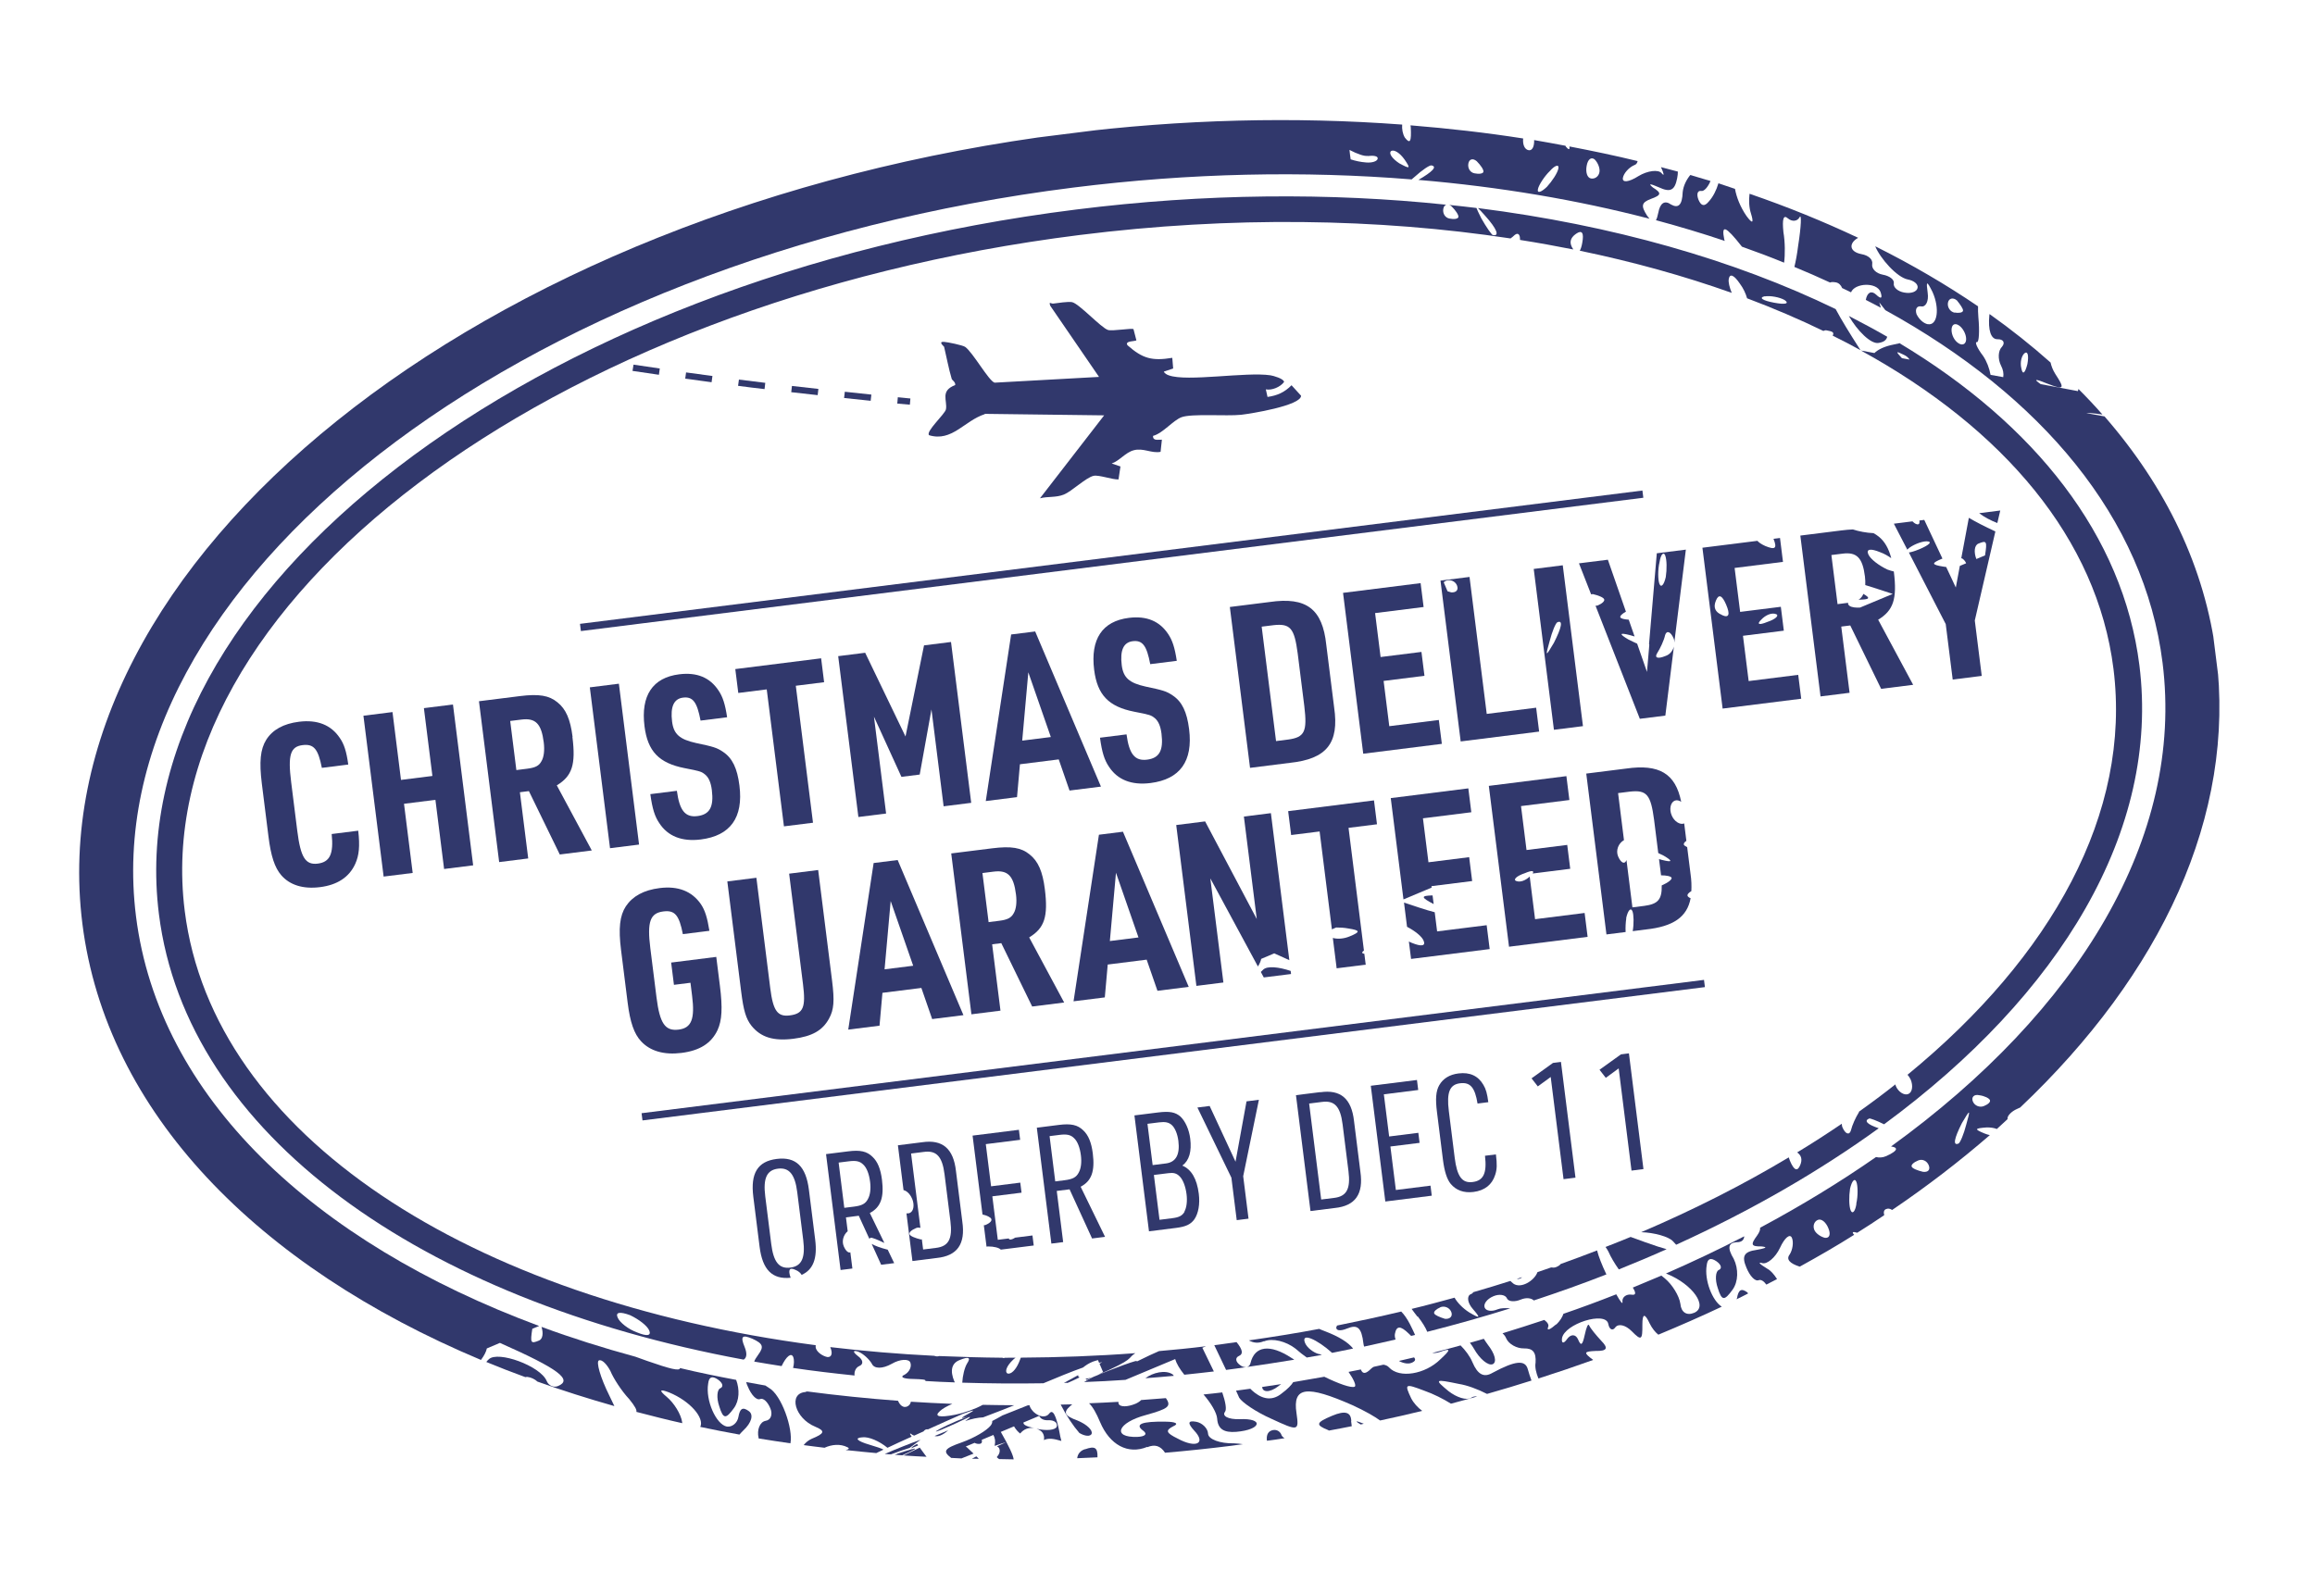 <svg xmlns="http://www.w3.org/2000/svg" fill="none" viewBox="0 0 116 80" height="80" width="116">
<g clip-path="url(#clip0_2834_68347)">
<path fill="#31386C" d="M54.757 57.806C54.689 57.267 54.537 56.895 54.282 56.657C53.999 56.377 53.66 56.307 53.069 56.381L51.953 56.522L52.682 62.33L53.273 62.256L52.952 59.691L53.594 59.611L54.722 62.074L55.372 61.992L54.149 59.481C54.691 59.195 54.871 58.715 54.758 57.813L54.757 57.806ZM53.364 59.152L52.876 59.213L52.592 56.944L53.102 56.88C53.456 56.836 53.649 56.879 53.812 57.039C53.989 57.197 54.112 57.512 54.162 57.911C54.205 58.258 54.169 58.563 54.052 58.773C53.931 59.005 53.756 59.102 53.357 59.153L53.364 59.152Z"></path>
<path fill="#31386C" d="M59.246 58.42C59.59 58.166 59.719 57.707 59.64 57.072C59.581 56.606 59.395 56.202 59.156 55.969C58.895 55.739 58.602 55.685 58.011 55.76L56.844 55.906L57.573 61.715L58.925 61.545C59.42 61.483 59.661 61.37 59.847 61.114C60.05 60.818 60.134 60.35 60.069 59.833C59.974 59.079 59.699 58.618 59.254 58.426L59.246 58.42ZM57.497 56.327L58.081 56.254C58.384 56.216 58.561 56.254 58.705 56.378C58.873 56.522 59.001 56.829 59.046 57.184C59.131 57.864 58.924 58.25 58.422 58.313L57.757 58.396L57.497 56.327ZM59.356 60.733C59.245 60.927 59.091 61.014 58.744 61.057L58.101 61.138L57.819 58.891L58.55 58.8C58.809 58.767 58.957 58.809 59.103 58.955C59.273 59.114 59.407 59.465 59.456 59.857C59.499 60.197 59.459 60.532 59.348 60.726L59.356 60.733Z"></path>
<path fill="#31386C" d="M61.91 58.227L60.613 55.433L60 55.51L61.703 59.027L61.97 61.155L62.561 61.081L62.294 58.953L63.081 55.123L62.461 55.201L61.91 58.227Z"></path>
<path fill="#31386C" d="M66.157 54.738L64.938 54.891L65.666 60.699L66.886 60.546C67.916 60.439 68.329 59.847 68.166 58.726L67.847 56.184C67.722 55.067 67.175 54.595 66.158 54.745L66.157 54.738ZM67.569 58.696C67.683 59.598 67.474 59.969 66.838 60.042L66.202 60.121L65.598 55.311L66.234 55.231C66.868 55.144 67.162 55.452 67.275 56.354L67.569 58.696Z"></path>
<path fill="#31386C" d="M69.67 57.464L71.133 57.281L71.07 56.778L69.607 56.962L69.342 54.848L71.064 54.632L71.001 54.13L68.688 54.42L69.416 60.221L71.743 59.929L71.68 59.426L69.944 59.644L69.67 57.464Z"></path>
<path fill="#31386C" d="M73.788 59.245C73.263 59.311 73.01 58.967 72.892 58.029L72.598 55.686C72.48 54.748 72.641 54.36 73.159 54.295C73.676 54.23 73.906 54.509 74.037 55.311L74.576 55.243C74.523 54.822 74.456 54.582 74.333 54.38C74.073 53.925 73.651 53.73 73.082 53.802C72.638 53.857 72.311 54.056 72.12 54.388C71.947 54.687 71.922 55.088 72.004 55.738L72.303 58.125C72.377 58.709 72.501 59.099 72.687 59.331C72.954 59.657 73.347 59.803 73.828 59.743C74.397 59.672 74.765 59.378 74.921 58.885C75.014 58.611 75.019 58.347 74.957 57.86L74.41 57.928C74.513 58.801 74.335 59.176 73.795 59.244L73.788 59.245Z"></path>
<path fill="#31386C" d="M76.743 54.048L77.056 54.452L77.703 53.98L78.346 59.101L78.944 59.026L78.216 53.225L77.817 53.275L76.743 54.048Z"></path>
<path fill="#31386C" d="M80.149 53.618L80.463 54.022L81.109 53.55L81.752 58.672L82.35 58.596L81.622 52.795L81.223 52.846L80.149 53.618Z"></path>
<path fill="#31386C" d="M15.928 43.285C15.307 43.363 15.064 42.98 14.897 41.65L14.589 39.197C14.42 37.852 14.546 37.423 15.16 37.346C15.721 37.276 15.941 37.533 16.128 38.486L17.451 38.32C17.36 37.655 17.239 37.288 17.02 36.977C16.586 36.334 15.899 36.06 14.983 36.175C14.207 36.272 13.659 36.574 13.34 37.079C13.046 37.551 12.983 38.182 13.12 39.276L13.453 41.929C13.574 42.897 13.76 43.482 14.094 43.868C14.524 44.362 15.188 44.571 16.038 44.464C16.888 44.358 17.5 43.973 17.805 43.289C17.992 42.868 18.04 42.412 17.95 41.635L16.62 41.802C16.722 42.795 16.534 43.209 15.92 43.286L15.928 43.285Z"></path>
<path fill="#31386C" d="M21.667 38.892L20.093 39.09L19.667 35.69L18.211 35.873L19.223 43.935L20.679 43.753L20.244 40.287L21.818 40.089L22.253 43.555L23.709 43.372L22.697 35.31L21.241 35.493L21.667 38.892Z"></path>
<path fill="#31386C" d="M28.69 36.93C28.581 36.058 28.358 35.538 27.933 35.201C27.514 34.856 27.008 34.769 26.047 34.89L24 35.147L25.012 43.209L26.468 43.026L26.051 39.708L26.502 39.651L28.049 42.828L29.653 42.626L27.9 39.363C28.667 38.899 28.858 38.327 28.683 36.938L28.69 36.93ZM27.126 38.162C27.004 38.387 26.82 38.478 26.406 38.53L25.874 38.597L25.565 36.136L26.127 36.066C26.836 35.976 27.128 36.27 27.246 37.209C27.295 37.6 27.257 37.95 27.126 38.162Z"></path>
<path fill="#31386C" d="M31.011 34.268L29.555 34.451L30.567 42.513L32.022 42.331L31.011 34.268Z"></path>
<path fill="#31386C" d="M37.051 39.37C36.944 38.513 36.699 37.996 36.232 37.686C35.92 37.47 35.726 37.42 34.877 37.241C34.052 37.059 33.756 36.796 33.677 36.168C33.583 35.422 33.766 35.023 34.224 34.966C34.719 34.904 34.927 35.185 35.104 36.117L36.434 35.95C36.337 35.294 36.215 34.919 36.003 34.608C35.577 33.963 34.927 33.684 34.032 33.797C32.702 33.964 32.102 34.864 32.295 36.402C32.453 37.658 33.022 38.247 34.3 38.499C35.1 38.654 35.147 38.671 35.339 38.827C35.516 38.977 35.622 39.227 35.669 39.596C35.775 40.446 35.56 40.826 34.947 40.903C34.334 40.98 34.049 40.625 33.917 39.636L32.587 39.803C32.686 40.533 32.81 40.923 33.031 41.248C33.46 41.915 34.171 42.194 35.117 42.075C36.594 41.889 37.254 40.981 37.052 39.377L37.051 39.37Z"></path>
<path fill="#31386C" d="M39.876 34.371L41.295 34.193L41.145 32.995L36.844 33.535L36.994 34.732L38.42 34.553L39.282 41.418L40.738 41.236L39.876 34.371Z"></path>
<path fill="#31386C" d="M48.665 40.239L47.653 32.177L46.301 32.347L45.373 36.914L43.352 32.717L42 32.887L43.012 40.949L44.401 40.775L43.792 35.919L45.169 38.937L46.085 38.822L46.674 35.558L47.283 40.413L48.665 40.239Z"></path>
<path fill="#31386C" d="M53.599 39.622L55.166 39.426L51.871 31.65L50.666 31.801L49.395 40.15L50.961 39.953L51.107 38.306L53.051 38.062L53.592 39.623L53.599 39.622ZM51.221 37.121L51.527 33.697L52.655 36.941L51.221 37.121Z"></path>
<path fill="#31386C" d="M59.583 36.542C59.475 35.685 59.23 35.167 58.763 34.858C58.451 34.642 58.257 34.592 57.409 34.413C56.583 34.231 56.287 33.968 56.208 33.34C56.115 32.594 56.297 32.195 56.755 32.138C57.251 32.076 57.459 32.357 57.636 33.288L58.966 33.121C58.868 32.466 58.746 32.091 58.535 31.779C58.108 31.135 57.458 30.856 56.564 30.968C55.233 31.135 54.633 32.036 54.826 33.574C54.984 34.83 55.553 35.419 56.831 35.671C57.631 35.826 57.678 35.843 57.871 35.999C58.047 36.149 58.153 36.399 58.2 36.768C58.306 37.618 58.091 37.998 57.478 38.075C56.865 38.152 56.58 37.797 56.448 36.808L55.118 36.975C55.217 37.705 55.341 38.095 55.562 38.42C55.991 39.087 56.702 39.366 57.648 39.247C59.126 39.061 59.785 38.153 59.584 36.549L59.583 36.542Z"></path>
<path fill="#31386C" d="M66.851 35.457L66.457 32.316C66.268 30.516 65.456 29.905 63.62 30.173L61.625 30.423L62.637 38.486L64.632 38.235C66.477 38.041 67.113 37.248 66.851 35.457ZM63.22 31.409L63.819 31.334C64.656 31.244 64.858 31.481 65.025 32.751L65.357 35.397C65.51 36.676 65.373 36.956 64.538 37.068L63.94 37.144L63.22 31.409Z"></path>
<path fill="#31386C" d="M72.097 36.086L69.614 36.397L69.33 34.129L71.377 33.872L71.226 32.675L69.179 32.931L68.903 30.729L71.334 30.424L71.184 29.227L67.297 29.715L68.309 37.777L72.248 37.283L72.097 36.086Z"></path>
<path fill="#31386C" d="M31.45 50.252C31.573 51.235 31.774 51.818 32.121 52.188C32.573 52.679 33.267 52.884 34.146 52.774C35.07 52.658 35.646 52.285 35.954 51.631C36.178 51.145 36.212 50.518 36.074 49.417L35.891 47.961L33.63 48.245L33.77 49.361L34.598 49.257L34.68 49.915C34.826 51.075 34.65 51.525 34.007 51.605C33.327 51.691 33.06 51.297 32.896 49.989L32.587 47.528C32.42 46.197 32.576 45.765 33.241 45.682C33.817 45.609 34.03 45.868 34.217 46.82L35.547 46.653C35.442 45.998 35.328 45.622 35.116 45.311C34.668 44.669 33.98 44.395 33.056 44.511C32.251 44.612 31.697 44.922 31.362 45.422C31.053 45.896 30.983 46.528 31.12 47.622L31.451 50.26L31.45 50.252Z"></path>
<path fill="#31386C" d="M39.755 52.064C40.693 51.946 41.219 51.648 41.542 51.052C41.786 50.608 41.821 50.169 41.693 49.149L40.997 43.606L39.542 43.789L40.237 49.331C40.383 50.492 40.25 50.809 39.57 50.894C38.964 50.97 38.739 50.668 38.597 49.537L37.901 43.995L36.445 44.178L37.141 49.72C37.257 50.644 37.376 51.057 37.654 51.412C38.116 51.985 38.75 52.19 39.755 52.064Z"></path>
<path fill="#31386C" d="M44.224 49.761L46.168 49.517L46.709 51.077L48.276 50.881L44.98 43.105L43.776 43.256L42.504 51.605L44.071 51.409L44.217 49.761L44.224 49.761ZM44.63 45.161L45.758 48.404L44.324 48.584L44.63 45.161Z"></path>
<path fill="#31386C" d="M49.722 47.329L50.173 47.272L51.72 50.448L53.323 50.247L51.57 46.984C52.337 46.52 52.529 45.948 52.354 44.559C52.245 43.687 52.022 43.167 51.597 42.83C51.178 42.484 50.672 42.398 49.711 42.519L47.664 42.775L48.676 50.838L50.132 50.655L49.715 47.337L49.722 47.329ZM49.228 43.758L49.79 43.687C50.5 43.598 50.792 43.892 50.909 44.83C50.959 45.222 50.92 45.572 50.789 45.783C50.666 46.002 50.483 46.1 50.069 46.151L49.537 46.218L49.228 43.758Z"></path>
<path fill="#31386C" d="M55.513 48.343L57.457 48.099L57.998 49.66L59.565 49.463L56.269 41.687L55.065 41.838L53.793 50.187L55.36 49.991L55.506 48.343L55.513 48.343ZM55.919 43.743L57.047 46.986L55.613 47.166L55.919 43.743Z"></path>
<path fill="#31386C" d="M85.384 49.113L32.148 55.795L32.194 56.157L85.43 49.475L85.384 49.113Z"></path>
<path fill="#31386C" d="M49.343 20.743L55.327 20.818L52.111 24.975C52.518 24.871 52.903 24.95 53.311 24.787C53.711 24.624 54.412 23.935 54.799 23.849C55.07 23.793 55.724 24.041 56.046 24.03L56.144 23.38L55.705 23.232C56.1 23.093 56.394 22.68 56.8 22.57C57.286 22.433 57.692 22.735 58.154 22.647L58.22 22.038C58.038 22.024 57.765 22.118 57.776 21.847C58.277 21.716 58.774 21.068 59.212 20.908C59.729 20.723 61.458 20.866 62.184 20.79C62.643 20.74 65.197 20.33 65.194 19.834L64.716 19.309C64.369 19.66 64.007 19.826 63.513 19.895L63.428 19.516C63.728 19.576 64.149 19.403 64.342 19.146C64.337 18.981 63.8 18.831 63.662 18.811C62.438 18.627 59.486 19.147 58.566 18.812C58.48 18.786 58.35 18.712 58.317 18.626L58.785 18.47L58.741 17.935C57.733 18.099 57.26 17.978 56.5 17.308C56.328 17.074 56.904 17.114 56.942 17.057L56.797 16.497C56.706 16.434 55.737 16.608 55.518 16.538C55.166 16.424 54.06 15.205 53.714 15.143C53.522 15.107 53.007 15.187 52.777 15.216C52.659 15.23 52.543 15.08 52.626 15.325L55.07 18.891L49.837 19.18C49.541 19.09 48.745 17.651 48.358 17.384C48.235 17.302 47.472 17.142 47.298 17.134C46.988 17.113 47.305 17.366 47.307 17.381C47.433 17.905 47.535 18.478 47.689 18.992C47.704 19.05 47.89 19.154 47.863 19.3C47.096 19.591 47.479 20.069 47.4 20.514C47.355 20.753 46.356 21.644 46.557 21.814C47.704 22.157 48.32 21.089 49.345 20.758L49.343 20.743Z"></path>
<path fill="#31386C" d="M41.008 19.493C40.559 19.445 40.117 19.395 39.683 19.344L39.647 19.657C40.089 19.706 40.531 19.756 40.972 19.805L41.008 19.493Z"></path>
<path fill="#31386C" d="M43.656 19.777C43.207 19.728 42.766 19.686 42.332 19.635L42.296 19.948C42.737 19.997 43.178 20.039 43.627 20.088L43.663 19.776L43.656 19.777Z"></path>
<path fill="#31386C" d="M38.353 19.189C37.911 19.132 37.469 19.082 37.027 19.025L36.983 19.338C37.419 19.396 37.861 19.453 38.31 19.502L38.346 19.19L38.353 19.189Z"></path>
<path fill="#31386C" d="M33.068 18.47C32.624 18.406 32.181 18.341 31.745 18.276L31.694 18.59C32.13 18.655 32.574 18.72 33.017 18.784L33.06 18.471L33.068 18.47Z"></path>
<path fill="#31386C" d="M35.699 18.845C35.257 18.788 34.813 18.724 34.378 18.666L34.335 18.979C34.77 19.037 35.214 19.101 35.656 19.158L35.699 18.845Z"></path>
<path fill="#31386C" d="M45.619 19.973L44.988 19.91L44.961 20.228L45.591 20.284L45.619 19.973Z"></path>
<path fill="#31386C" d="M82.298 24.586L29.062 31.268L29.108 31.63L82.344 24.948L82.298 24.586Z"></path>
<path fill="#31386C" d="M68.176 71.395C68.228 71.389 68.278 71.375 68.337 71.36C67.926 71.194 67.86 71.203 68.176 71.395Z"></path>
<path fill="#31386C" d="M64.065 69.466C64.113 69.43 64.155 69.402 64.197 69.374C63.88 69.422 63.563 69.469 63.246 69.516C63.255 69.77 63.593 69.833 64.066 69.473L64.065 69.466Z"></path>
<path fill="#31386C" d="M61.944 71.766C63.214 71.659 63.35 71.072 62.104 71.13C61.543 71.148 61.221 70.971 61.382 70.763C61.473 70.647 61.412 70.279 61.245 69.79C60.935 69.829 60.623 69.86 60.305 69.893C60.682 70.326 60.968 70.808 60.99 71.105C61.024 71.619 61.319 71.814 61.944 71.766Z"></path>
<path fill="#31386C" d="M87.037 65.066C87.037 65.066 87.02 65.106 87.014 65.122C87.213 65.029 87.396 64.931 87.593 64.831C87.576 64.811 87.573 64.789 87.556 64.776C87.25 64.552 87.112 64.644 87.037 65.066Z"></path>
<path fill="#31386C" d="M74.781 68.384C75.024 68.286 74.919 67.864 74.543 67.386C74.462 67.276 74.406 67.186 74.35 67.102C74.118 67.169 73.886 67.236 73.654 67.302C73.727 67.398 73.799 67.494 73.857 67.6C74.147 68.119 74.573 68.463 74.788 68.376L74.781 68.384Z"></path>
<path fill="#31386C" d="M67.71 71.231C67.698 70.775 67.408 70.683 66.745 70.962C65.932 71.304 65.909 71.419 66.55 71.677C66.565 71.682 66.582 71.695 66.59 71.702C66.972 71.631 67.353 71.561 67.734 71.483C67.723 71.394 67.712 71.306 67.701 71.224L67.71 71.231Z"></path>
<path fill="#31386C" d="M66.365 69.003C65.844 69.098 65.322 69.186 64.8 69.275C64.72 69.412 64.507 69.634 64.232 69.834C63.811 70.187 63.344 70.17 62.87 69.802C62.778 69.731 62.71 69.665 62.65 69.605C62.413 69.634 62.178 69.671 61.934 69.702C62.007 69.865 62.067 69.985 62.09 70.05C62.224 70.281 62.923 70.764 63.702 71.109C65.065 71.741 65.093 71.73 64.965 70.83C64.76 69.497 65.471 69.415 67.775 70.432C68.404 70.721 68.874 70.993 69.155 71.197C69.864 71.048 70.564 70.885 71.264 70.715C71.048 70.555 70.84 70.333 70.712 70.086C70.364 69.349 70.4 69.337 71.369 69.704C71.825 69.864 72.314 70.11 72.705 70.354C73.148 70.238 73.583 70.116 74.018 69.994C73.903 69.978 73.793 70 73.711 70.063C73.48 70.197 72.996 70.047 72.58 69.724C71.876 69.137 71.865 69.108 73.106 69.365C73.504 69.428 74.031 69.617 74.512 69.865C75.266 69.65 76.004 69.43 76.74 69.195C76.672 69.015 76.611 68.828 76.557 68.632C76.429 68.153 75.945 68.183 74.785 68.809C74.358 69.058 74.046 68.902 73.78 68.275C73.66 67.982 73.427 67.674 73.186 67.434C72.714 67.561 72.243 67.695 71.763 67.815C71.876 67.823 71.995 67.808 72.118 67.771C72.707 67.561 72.729 67.619 72.164 68.14C71.409 68.88 70.123 69.102 69.602 68.537C69.531 68.456 69.429 68.416 69.322 68.399C69.161 68.434 69 68.47 68.839 68.505C68.79 68.533 68.748 68.554 68.708 68.596C68.442 68.862 68.287 68.889 68.188 68.639C67.983 68.68 67.778 68.721 67.573 68.761C67.839 69.148 67.976 69.461 67.876 69.504C67.706 69.578 67.077 69.356 66.358 69.004L66.365 69.003Z"></path>
<path fill="#31386C" d="M77.978 66.375C77.667 66.647 77.489 66.722 77.575 66.508C77.622 66.405 77.546 66.279 77.381 66.157C76.689 66.387 75.996 66.609 75.288 66.826C75.365 66.898 75.435 66.98 75.469 67.073C75.597 67.372 76.007 67.591 76.359 67.584C76.815 67.572 76.977 67.784 76.944 68.299C76.904 68.522 76.97 68.806 77.088 69.092C78.019 68.795 78.934 68.485 79.832 68.162C79.319 67.783 79.373 67.739 79.955 67.711C80.527 67.722 80.606 67.577 80.237 67.203C79.976 66.92 79.693 66.58 79.629 66.431C79.577 66.31 79.491 66.523 79.405 66.917C79.295 67.418 79.222 67.488 79.072 67.131C78.955 66.861 78.708 66.862 78.528 67.109C78.35 67.364 78.235 67.341 78.269 67.074C78.389 66.354 80.46 65.696 80.588 66.355C80.64 66.649 80.814 66.717 80.94 66.529C81.102 66.321 81.459 66.419 81.76 66.719C82.251 67.22 82.303 67.161 82.296 66.389C82.295 65.823 82.418 65.808 82.666 66.342C82.786 66.582 82.946 66.78 83.096 66.896C84.18 66.445 85.24 65.982 86.275 65.492C85.802 65.198 85.394 64.161 85.519 63.417C85.559 63.082 85.709 63.018 86.004 63.214C86.259 63.392 86.298 63.582 86.119 63.657C85.97 63.721 85.923 64.125 86.075 64.563C86.278 65.221 86.41 65.197 86.814 64.643C87.108 64.239 87.118 63.599 86.875 63.097C86.534 62.532 86.608 62.29 87.017 62.261C87.266 62.267 87.387 62.154 87.401 61.965C86.139 62.619 84.821 63.242 83.477 63.831C83.5 63.836 83.516 63.849 83.539 63.853C84.821 64.376 85.608 65.5 84.887 65.801C84.523 65.952 84.24 65.784 84.2 65.347C84.142 64.949 83.794 64.384 83.425 64.078C83.358 64.026 83.299 63.974 83.249 63.935C82.779 64.136 82.293 64.332 81.816 64.535C81.993 64.813 81.97 64.928 81.748 64.889C81.488 64.854 81.268 65.016 81.298 65.253C81.317 65.401 81.191 65.236 80.987 64.872C80.122 65.213 79.24 65.541 78.34 65.849C78.286 66.014 78.174 66.201 77.98 66.39L77.978 66.375Z"></path>
<path fill="#31386C" d="M70.738 68.304C70.916 68.229 70.951 68.142 70.855 68.034C70.607 68.096 70.351 68.15 70.096 68.212C70.322 68.334 70.567 68.378 70.731 68.305L70.738 68.304Z"></path>
<path fill="#31386C" d="M57.489 72.535C57.86 72.383 58.139 72.453 58.379 72.813C59.486 72.719 60.59 72.603 61.706 72.463C61.898 72.439 62.082 72.409 62.274 72.385C62.136 72.364 61.984 72.346 61.833 72.342C61.129 72.356 60.546 72.136 60.534 71.86C60.522 71.584 60.233 71.312 59.933 71.26C59.511 71.185 59.508 71.336 59.83 71.693C60.46 72.35 59.929 72.604 59.011 72.103C58.427 71.817 58.382 71.695 58.791 71.486C59.09 71.358 58.913 71.26 58.409 71.256C57.198 71.235 56.834 71.386 57.296 71.718C57.504 71.88 57.377 72.001 56.996 72.019C55.703 72.061 55.991 71.304 57.421 70.922C58.523 70.611 58.719 70.496 58.419 70.076C58.01 70.112 57.601 70.141 57.184 70.171C57.111 70.24 57.021 70.304 56.9 70.357C56.508 70.519 56.127 70.536 56.052 70.358C56.041 70.329 56.044 70.292 56.04 70.262C55.549 70.294 55.055 70.311 54.57 70.334C54.758 70.513 54.932 70.822 55.124 71.278C55.605 72.418 56.516 72.92 57.487 72.52L57.489 72.535Z"></path>
<path fill="#31386C" d="M64.212 71.917C64.125 71.703 63.911 71.617 63.697 71.704C63.512 71.78 63.453 71.968 63.483 72.211C63.779 72.174 64.074 72.137 64.368 72.085C64.295 72.042 64.236 71.989 64.204 71.911L64.212 71.917Z"></path>
<path fill="#31386C" d="M44.334 72.873C44.44 72.882 44.539 72.892 44.644 72.894C44.938 72.782 45.247 72.676 45.586 72.566L46.128 72.16C45.582 72.356 44.975 72.597 44.334 72.873Z"></path>
<path fill="#31386C" d="M54.37 72.633C54.131 72.708 54.002 72.874 53.976 73.088C54.312 73.075 54.648 73.056 54.992 73.043C55.011 72.545 54.852 72.467 54.37 72.64L54.37 72.633Z"></path>
<path fill="#31386C" d="M48.699 73.114C48.811 73.115 48.924 73.116 49.044 73.116C49.008 73.075 48.974 73.042 48.923 72.996C48.846 73.035 48.776 73.074 48.699 73.114Z"></path>
<path fill="#31386C" d="M44.964 72.868L44.835 72.914C44.964 72.921 45.085 72.936 45.214 72.942C45.974 72.599 46.246 72.437 44.964 72.861L44.964 72.868Z"></path>
<path fill="#31386C" d="M71.044 65.985C71.277 66.286 71.438 66.551 71.516 66.752C72.927 66.394 74.319 66.002 75.677 65.576C75.426 65.555 75.195 65.562 75.037 65.626C74.767 65.743 74.471 65.72 74.396 65.542C74.321 65.364 74.5 65.109 74.828 64.97C75.127 64.842 75.433 64.894 75.508 65.072C75.583 65.25 75.907 65.262 76.207 65.135C76.471 65.026 76.722 65.055 76.858 65.18C78.097 64.77 79.312 64.339 80.493 63.876C80.268 63.401 80.102 62.979 80.026 62.673C79.425 62.907 78.815 63.133 78.205 63.352C78.16 63.411 78.084 63.465 77.969 63.51C77.891 63.542 77.808 63.537 77.724 63.525C77.494 63.607 77.27 63.68 77.04 63.761C76.884 64.194 76.201 64.61 75.829 64.334C75.762 64.282 75.719 64.235 75.684 64.202C75.071 64.399 74.456 64.581 73.826 64.765C73.801 64.806 73.768 64.84 73.703 64.863C73.489 64.95 73.524 65.291 73.796 65.602C74.2 66.07 74.182 66.109 73.623 65.781C73.289 65.568 73.029 65.293 72.885 65.041C72.174 65.235 71.455 65.431 70.734 65.604C70.816 65.721 70.915 65.851 71.022 65.988L71.044 65.985ZM72.165 65.522C72.379 65.435 72.632 65.538 72.719 65.752C72.806 65.967 72.661 66.127 72.402 66.1C72.16 66.025 71.9 65.923 71.865 65.829C71.824 65.737 71.987 65.604 72.165 65.529L72.165 65.522Z"></path>
<path fill="#31386C" d="M76.266 64.014C76.179 64.04 76.093 64.074 75.999 64.1C76.121 64.115 76.214 64.081 76.266 64.014Z"></path>
<path fill="#31386C" d="M66.966 66.488C66.909 66.691 67.139 66.737 67.503 66.586C68.017 66.371 68.225 66.533 68.319 67.339C68.326 67.398 68.339 67.442 68.353 67.493C68.879 67.382 69.404 67.256 69.93 67.137C69.895 67.044 69.883 66.948 69.895 66.864C69.97 66.441 70.171 66.431 70.599 66.85C70.642 66.89 70.676 66.923 70.71 66.957C70.776 66.941 70.841 66.925 70.907 66.909C70.854 66.788 70.772 66.611 70.651 66.371C70.504 66.089 70.358 65.882 70.211 65.736C69.147 65.989 68.073 66.222 66.982 66.441C66.984 66.456 66.987 66.478 66.989 66.493L66.966 66.488Z"></path>
<path fill="#31386C" d="M80.61 62.765C80.705 62.986 80.896 63.315 81.115 63.625C81.93 63.297 82.722 62.965 83.51 62.611C83.246 62.539 82.91 62.431 82.462 62.27L81.707 61.997C81.293 62.169 80.871 62.334 80.449 62.5C80.504 62.576 80.559 62.659 80.609 62.758L80.61 62.765Z"></path>
<path fill="#31386C" d="M57.385 69.079C57.861 69.042 58.337 69.004 58.819 68.959C58.801 68.939 58.791 68.917 58.765 68.891C58.403 68.636 57.755 68.8 57.393 69.078L57.385 69.079Z"></path>
<path fill="#31386C" d="M62.455 68.52C62.358 68.532 62.25 68.508 62.151 68.43C61.895 68.252 61.884 68.043 62.091 67.957C62.312 67.862 62.252 67.622 61.96 67.268C61.664 67.305 61.37 67.357 61.067 67.395C60.993 67.404 60.919 67.414 60.846 67.423C61.05 67.855 61.254 68.287 61.437 68.662C61.776 68.62 62.115 68.57 62.455 68.52Z"></path>
<path fill="#31386C" d="M63.343 67.229C63.764 67.056 64.439 67.226 64.913 67.594C65.107 67.765 65.298 67.914 65.479 68.041C65.729 67.995 65.987 67.955 66.236 67.909C66.172 67.879 66.11 67.865 66.049 67.857C65.807 67.782 65.501 67.558 65.396 67.316C65.159 66.745 66.012 67.141 66.749 67.807C67.1 67.74 67.451 67.666 67.802 67.592C67.545 67.272 67.097 66.998 66.427 66.737C66.317 66.698 66.206 66.652 66.102 66.605C64.944 66.825 63.766 67.01 62.579 67.182C62.806 67.311 63.057 67.34 63.328 67.223L63.343 67.229Z"></path>
<path fill="#31386C" d="M64.853 68.15C64.812 68.118 64.763 68.094 64.715 68.062C63.634 67.35 62.867 67.454 62.66 68.32C62.636 68.428 62.562 68.498 62.475 68.516C63.271 68.401 64.066 68.279 64.853 68.15Z"></path>
<path fill="#31386C" d="M81.483 46.02C81.569 45.634 81.713 45.466 81.799 45.673C81.865 45.837 81.877 46.294 81.812 46.67L82.484 46.585C83.839 46.438 84.538 45.967 84.713 45.022C84.633 44.987 84.575 44.942 84.563 44.906C84.531 44.835 84.617 44.741 84.75 44.664C84.763 44.408 84.757 44.123 84.71 43.806L84.541 42.461C84.454 42.42 84.395 42.375 84.376 42.34C84.354 42.282 84.404 42.208 84.501 42.144L84.392 41.272C84.178 41.359 83.883 41.163 83.763 40.863C83.635 40.563 83.704 40.217 83.918 40.13C84.018 40.088 84.135 40.118 84.241 40.187C83.957 38.767 83.139 38.284 81.48 38.522L79.484 38.773L80.496 46.835L81.457 46.714C81.444 46.491 81.458 46.241 81.49 46.02L81.483 46.02ZM81.376 42.123L81.079 39.751L81.677 39.676C82.514 39.586 82.716 39.823 82.883 41.093L83.092 42.756C83.18 42.797 83.268 42.839 83.364 42.887C83.834 43.163 83.805 43.234 83.278 43.1C83.223 43.085 83.185 43.075 83.13 43.059L83.215 43.731C83.221 43.783 83.227 43.827 83.232 43.872C83.517 43.873 83.726 43.922 83.758 43.993C83.791 44.079 83.586 44.24 83.266 44.378C83.282 45.104 83.06 45.312 82.396 45.403L81.797 45.478L81.5 43.106C81.423 43.333 81.228 43.275 81.078 42.919C80.959 42.626 81.087 42.272 81.374 42.108L81.376 42.123Z"></path>
<path fill="#31386C" d="M79.402 45.759L76.919 46.071L76.651 43.935C76.436 44.135 76.171 44.236 75.973 44.156C75.799 44.087 76.008 43.896 76.412 43.763C76.761 43.614 76.891 43.635 76.797 43.782L78.681 43.545L78.531 42.348L76.491 42.604L76.215 40.402L78.639 40.098L78.489 38.901L74.602 39.389L75.614 47.451L79.552 46.956L79.402 45.759Z"></path>
<path fill="#31386C" d="M71.891 45.723C71.681 45.666 71.417 45.594 71.095 45.485L70.352 45.24L70.504 46.452C70.897 46.658 71.247 46.929 71.335 47.151C71.451 47.422 71.215 47.451 70.74 47.256C70.692 47.239 70.644 47.208 70.596 47.191L70.706 48.063L74.645 47.569L74.494 46.372L72.011 46.683L71.891 45.723Z"></path>
<path fill="#31386C" d="M71.838 45.314L71.783 44.879C71.179 44.895 71.196 44.975 71.838 45.314Z"></path>
<path fill="#31386C" d="M71.73 44.49L71.737 44.489L71.728 44.415L73.767 44.159L73.617 42.962L71.577 43.218L71.301 41.015L73.725 40.711L73.575 39.514L69.688 40.002L70.325 45.079L71.73 44.49Z"></path>
<path fill="#31386C" d="M66.732 46.582L66.953 46.487C67.14 46.486 67.352 46.497 67.567 46.537C68.172 46.634 68.174 46.709 67.624 46.935C67.339 47.054 67.027 47.078 66.786 47.011L66.977 48.533L68.433 48.35L68.364 47.803C68.227 47.791 68.226 47.723 68.344 47.641L67.572 41.493L68.998 41.314L68.848 40.116L64.547 40.656L64.697 41.853L66.123 41.674L66.74 46.589L66.732 46.582Z"></path>
<path fill="#31386C" d="M63.292 48.604C63.251 48.639 63.212 48.682 63.178 48.716L63.325 48.99L64.692 48.819L64.673 48.664C64.085 48.467 63.499 48.398 63.292 48.604Z"></path>
<path fill="#31386C" d="M60.656 44.041L63.032 48.441C63.12 48.303 63.172 48.176 63.195 48.061L63.851 47.783C63.851 47.783 63.866 47.789 63.875 47.795C64.137 47.912 64.376 48.025 64.606 48.124L63.682 40.756L62.329 40.926L62.974 46.062L60.386 41.17L58.938 41.352L59.949 49.414L61.302 49.244L60.649 44.042L60.656 44.041Z"></path>
<path fill="#31386C" d="M45.663 72.588C45.791 72.534 45.899 72.49 46.006 72.447C45.987 72.419 45.97 72.399 45.951 72.371C45.782 72.46 45.679 72.533 45.663 72.588Z"></path>
<path fill="#31386C" d="M54.698 71.865C54.767 71.691 54.467 71.398 54 71.202C53.331 70.956 53.266 70.799 53.623 70.476C53.657 70.442 53.692 70.422 53.732 70.387C53.538 70.397 53.342 70.391 53.148 70.4C53.446 70.978 53.787 71.484 54.085 71.822C54.361 71.99 54.642 72.014 54.705 71.856L54.698 71.865Z"></path>
<path fill="#31386C" d="M38.514 69.551C38.449 69.507 38.4 69.475 38.35 69.444C38.028 69.387 37.706 69.329 37.391 69.272C37.406 69.337 37.431 69.416 37.471 69.494C37.644 69.915 37.905 70.198 38.09 70.122C38.24 70.058 38.459 70.248 38.599 70.584C38.726 70.883 38.635 71.172 38.362 71.214C38.069 71.266 37.918 71.682 38.012 72.068C38.014 72.083 38.015 72.091 38.016 72.098C38.544 72.182 39.072 72.266 39.607 72.341C39.749 71.618 39.159 69.905 38.522 69.557L38.514 69.551Z"></path>
<path fill="#31386C" d="M40.372 69.769C39.479 69.829 39.825 71.091 40.853 71.51C41.368 71.723 41.316 71.85 40.681 72.11C40.51 72.184 40.374 72.298 40.271 72.431C40.622 72.477 40.966 72.524 41.316 72.563C41.678 72.397 42.108 72.358 42.453 72.533C42.588 72.591 42.534 72.643 42.374 72.678C42.883 72.734 43.393 72.783 43.909 72.83C44.029 72.77 44.15 72.718 44.27 72.657C44.172 72.595 43.938 72.526 43.579 72.414C42.932 72.225 42.8 72.069 43.209 72.04C43.527 72 44.058 72.226 44.469 72.565C44.858 72.381 45.255 72.196 45.682 72.007C45.565 71.85 45.573 71.796 45.715 71.913C45.74 71.933 45.779 71.943 45.811 71.954C45.959 71.882 46.116 71.818 46.272 71.746C46.343 71.654 46.422 71.622 46.5 71.642C47.054 71.392 47.629 71.132 48.255 70.859C49.72 70.33 47.437 71.337 48.491 71.002C46.936 71.587 45.821 72.335 48.569 71.022C48.687 71.007 48.478 71.138 48.362 71.228C48.678 71.114 49.007 71.05 49.261 71.04C50.099 70.717 50.529 70.558 50.821 70.432C50.288 70.431 49.769 70.421 49.243 70.412C48.885 70.615 48.332 70.812 47.849 70.91C47.065 71.061 46.786 70.998 47.098 70.726C47.211 70.615 47.442 70.48 47.72 70.363C47.019 70.338 46.331 70.297 45.642 70.256C45.625 70.356 45.562 70.454 45.448 70.498C45.27 70.573 45.096 70.445 44.999 70.209C43.461 70.094 41.947 69.939 40.459 69.743C40.429 69.747 40.415 69.749 40.385 69.752L40.372 69.769Z"></path>
<path fill="#31386C" d="M47.494 71.704C47.494 71.704 47.514 71.686 47.522 71.685C47.293 71.782 47.05 71.88 46.83 71.975C46.986 72.023 47.231 71.94 47.494 71.704Z"></path>
<path fill="#31386C" d="M50.203 70.959C50.022 71.065 49.866 71.144 49.718 71.223C49.726 71.282 49.712 71.351 49.648 71.442C49.442 71.708 48.812 72.072 48.201 72.291C47.324 72.597 47.213 72.731 47.661 73.072C47.835 73.081 48.001 73.09 48.175 73.098C48.383 73.019 48.582 72.934 48.783 72.856C48.688 72.763 48.587 72.671 48.468 72.558C48.443 72.539 48.418 72.519 48.393 72.5L48.835 72.317C48.835 72.317 48.915 72.359 48.953 72.362C49.168 72.395 49.234 72.327 49.191 72.167L49.776 71.921C49.864 72.083 49.885 72.253 49.842 72.446C49.842 72.446 49.844 72.461 49.845 72.468C50.075 72.387 50.277 72.324 50.415 72.284C50.251 72.357 50.109 72.42 49.96 72.491C50.008 72.515 50.051 72.555 50.072 72.605C50.127 72.74 50.071 72.897 49.946 73.033C49.98 73.067 50.014 73.1 50.063 73.131C50.303 73.131 50.545 73.146 50.793 73.145C50.766 72.93 50.571 72.512 50.148 71.769L50.811 71.491C50.898 71.645 51.01 71.766 51.118 71.85C51.294 71.633 51.551 71.526 51.82 71.582C51.433 71.488 51.274 71.418 51.282 71.297L52.073 70.965C52.137 71.114 52.305 71.198 52.536 71.184C52.812 71.172 53.009 71.305 52.952 71.507C52.884 71.681 52.438 71.722 51.937 71.612C52.007 71.634 52.071 71.663 52.145 71.714C52.293 71.823 52.34 72.012 52.308 72.181C52.463 72.094 52.709 72.086 53.029 72.181C53.091 72.196 53.138 72.212 53.184 72.222C53.143 72.076 53.108 71.916 53.079 71.739C52.916 70.927 52.748 70.602 52.57 70.857C52.408 71.065 52.074 71.032 51.785 70.761C51.654 70.62 51.605 70.521 51.586 70.433C51.556 70.437 51.527 70.44 51.504 70.436C51.103 70.591 50.682 70.764 50.21 70.951L50.203 70.959Z"></path>
<path fill="#31386C" d="M46.428 73.016C46.428 73.016 46.4 72.975 46.374 72.948C46.293 72.838 46.184 72.694 46.085 72.556C45.795 72.698 45.497 72.84 45.278 72.95C45.657 72.978 46.042 72.997 46.428 73.016Z"></path>
<path fill="#31386C" d="M54.441 69.157C54.569 69.104 54.675 69.053 54.783 69.009C54.639 69.065 54.508 69.096 54.396 69.103L54.441 69.157Z"></path>
<path fill="#31386C" d="M53.31 69.313C53.37 69.306 53.438 69.312 53.498 69.312C53.705 69.226 53.896 69.135 54.094 69.035C54.069 69.015 54.037 69.004 54.026 68.976C54.024 68.961 54.029 68.938 54.027 68.923L53.31 69.313Z"></path>
<path fill="#31386C" d="M39.614 64.035C39.484 63.654 39.547 63.496 39.867 63.651C40.017 63.715 40.111 63.8 40.168 63.898C40.744 63.646 40.965 63.078 40.848 62.139L40.533 59.634C40.386 58.459 39.881 57.967 38.92 58.087C37.96 58.208 37.6 58.809 37.747 59.983L38.062 62.489C38.206 63.642 38.696 64.135 39.615 64.043L39.614 64.035ZM38.345 59.961C38.232 59.059 38.42 58.646 38.982 58.575C39.543 58.505 39.836 58.858 39.949 59.76L40.248 62.147C40.361 63.048 40.173 63.462 39.604 63.534C39.035 63.605 38.758 63.249 38.645 62.348L38.345 59.961Z"></path>
<path fill="#31386C" d="M44.156 63.391L44.806 63.31L44.482 62.637C44.109 62.541 43.841 62.44 43.68 62.348L44.157 63.399L44.156 63.391Z"></path>
<path fill="#31386C" d="M42.609 62.767C42.517 62.809 42.384 62.713 42.278 62.463C42.171 62.206 42.259 61.895 42.476 61.71L42.389 61.016L43.032 60.935L43.559 62.085C43.559 62.085 43.601 62.057 43.628 62.038C43.678 62.017 43.97 62.131 44.314 62.298L43.585 60.798C44.127 60.512 44.307 60.032 44.194 59.13C44.126 58.591 43.975 58.219 43.719 57.981C43.437 57.702 43.098 57.631 42.507 57.706L41.391 57.846L42.12 63.654L42.711 63.58L42.609 62.767ZM42.029 58.269L42.539 58.205C42.894 58.16 43.087 58.203 43.249 58.363C43.427 58.521 43.549 58.836 43.599 59.235C43.643 59.582 43.606 59.887 43.49 60.097C43.369 60.33 43.193 60.427 42.794 60.477L42.306 60.538L42.022 58.269L42.029 58.269Z"></path>
<path fill="#31386C" d="M45.703 60.076C45.831 60.375 45.79 60.711 45.583 60.797C45.533 60.818 45.481 60.817 45.421 60.817L45.72 63.204L46.94 63.051C47.97 62.944 48.383 62.352 48.22 61.231L47.901 58.689C47.776 57.572 47.229 57.1 46.212 57.25L44.992 57.403L45.274 59.65C45.444 59.688 45.608 59.855 45.704 60.084L45.703 60.076ZM45.652 57.816L46.288 57.736C46.922 57.649 47.216 57.957 47.329 58.859L47.623 61.201C47.736 62.103 47.528 62.474 46.891 62.547L46.256 62.626L46.192 62.116C46.192 62.116 46.162 62.12 46.14 62.123C45.87 62.059 45.609 61.957 45.575 61.864C45.533 61.771 45.689 61.639 45.903 61.552C45.974 61.521 46.05 61.526 46.12 61.54L45.653 57.823L45.652 57.816Z"></path>
<path fill="#31386C" d="M49.672 61.101C49.714 61.194 49.587 61.315 49.372 61.402C49.35 61.404 49.321 61.408 49.298 61.411L49.433 62.483C49.433 62.483 49.477 62.477 49.507 62.473C49.814 62.472 50.056 62.539 50.15 62.633L51.798 62.426L51.735 61.923L50.87 62.032C50.71 62.135 50.579 62.166 50.545 62.073L49.998 62.141L49.724 59.961L51.188 59.778L51.124 59.275L49.661 59.459L49.396 57.345L51.118 57.129L51.055 56.627L48.734 56.918L49.231 60.871C49.454 60.919 49.639 61.015 49.671 61.094L49.672 61.101Z"></path>
<path fill="#31386C" d="M98.653 25.964L98.276 27.978C98.276 27.978 98.323 27.995 98.339 28.001C98.438 28.078 98.494 28.161 98.518 28.233L98.204 28.363L98.002 29.447L97.52 28.419C97.474 28.409 97.421 28.408 97.375 28.399C96.77 28.302 96.768 28.228 97.318 28.001C97.318 28.001 97.325 28 97.333 27.999L96.421 26.057L96.177 26.088C96.19 26.191 96.176 26.26 96.133 26.273C96.054 26.306 95.941 26.245 95.83 26.131L94.898 26.248L95.156 26.749L95.573 27.552C95.573 27.552 95.585 27.535 95.598 27.519C95.8 27.328 96.256 27.136 96.533 27.131C96.856 27.136 96.684 27.315 96.17 27.53C95.935 27.627 95.761 27.678 95.65 27.692L97.497 31.281L97.846 34.06L99.301 33.877L98.953 31.099L99.984 26.638C99.426 26.378 98.984 26.148 98.66 25.956L98.653 25.964ZM99.031 28.019C98.898 27.675 98.93 27.333 99.13 27.248C99.544 27.076 99.579 27.117 99.466 27.837L99.031 28.019Z"></path>
<path fill="#31386C" d="M100.082 26.215L100.229 25.588L99.172 25.721C99.421 25.915 99.743 26.084 100.082 26.215Z"></path>
<path fill="#31386C" d="M93.368 29.766C93.368 29.766 93.346 29.829 93.326 29.854C93.277 29.942 93.211 30.011 93.127 30.058C93.68 30.049 93.755 29.987 93.359 29.76L93.368 29.766Z"></path>
<path fill="#31386C" d="M94.895 28.643C94.803 28.624 94.701 28.592 94.576 28.548C94.137 28.34 93.722 28.024 93.617 27.782C93.5 27.512 93.736 27.482 94.211 27.678C94.415 27.75 94.602 27.861 94.767 27.976C94.637 27.482 94.436 27.132 94.135 26.892C94.051 26.82 93.962 26.771 93.874 26.722C93.519 26.706 93.142 26.634 92.844 26.536C92.665 26.543 92.472 26.56 92.258 26.587L90.211 26.844L91.223 34.906L92.679 34.723L92.262 31.405L92.713 31.349L94.26 34.525L95.864 34.324L94.111 31.061C94.871 30.598 95.069 30.025 94.897 28.657L94.895 28.643ZM93.223 30.451C92.992 30.465 92.795 30.445 92.68 30.369C92.605 30.311 92.591 30.261 92.608 30.213L92.076 30.28L91.767 27.819L92.329 27.749C93.038 27.66 93.33 27.953 93.448 28.892C93.468 29.047 93.47 29.189 93.465 29.325C93.59 29.362 93.714 29.399 93.863 29.448L94.841 29.768L93.222 30.444L93.223 30.451Z"></path>
<path fill="#31386C" d="M87.345 31.866L89.384 31.61L89.234 30.413L87.195 30.669L86.918 28.467L89.342 28.162L89.192 26.965L88.867 27.006C89.064 27.499 88.944 27.567 88.454 27.366C88.247 27.271 88.131 27.188 88.061 27.107L85.305 27.453L86.317 35.515L90.255 35.021L90.105 33.824L87.622 34.136L87.337 31.867L87.345 31.866ZM88.256 31.053C88.475 30.823 88.782 30.695 88.995 30.781C89.169 30.849 88.96 31.04 88.556 31.173C88.135 31.346 88.009 31.295 88.256 31.053ZM86.283 30.821C85.943 30.683 85.837 30.441 85.982 30.1C86.12 29.76 86.293 29.829 86.497 30.314C86.699 30.791 86.642 30.993 86.284 30.828L86.283 30.821Z"></path>
<path fill="#31386C" d="M82.638 32.29C82.638 32.29 82.641 32.312 82.643 32.327L82.527 33.678L82.034 32.261C81.898 32.195 81.747 32.132 81.587 32.047C81.117 31.77 81.145 31.699 81.672 31.833C81.757 31.853 81.836 31.88 81.906 31.901L81.613 31.06C81.386 31.044 81.216 31.005 81.192 30.94C81.162 30.877 81.275 30.765 81.472 30.657L80.567 28.054L79.119 28.235L79.727 29.788C79.727 29.788 79.786 29.781 79.815 29.777C80.086 29.84 80.347 29.943 80.381 30.036C80.422 30.129 80.266 30.261 80.052 30.348C80.016 30.36 79.986 30.356 79.949 30.361L82.169 36.027L83.447 35.867L83.876 32.405C83.82 32.615 83.678 32.805 83.455 32.878C83.062 33.04 82.889 32.972 83.039 32.735C83.189 32.498 83.38 32.099 83.436 31.83C83.51 31.587 83.713 31.645 83.863 32.001C83.893 32.065 83.895 32.14 83.896 32.207L84.475 27.548L83.019 27.731L82.63 32.284L82.638 32.29ZM83.438 27.836C83.525 28.05 83.527 28.546 83.469 28.921C83.382 29.307 83.238 29.475 83.152 29.268C83.077 29.09 83.063 28.559 83.157 28.172C83.215 27.797 83.352 27.629 83.446 27.843L83.438 27.836Z"></path>
<path fill="#31386C" d="M77.864 36.578L79.319 36.395L78.307 28.333L76.852 28.516L77.864 36.578ZM77.651 32.131C77.771 31.658 77.95 31.23 78.035 31.189C78.335 31.062 78.249 31.455 77.864 32.217C77.45 32.922 77.421 32.933 77.651 32.131Z"></path>
<path fill="#31386C" d="M73.635 28.917L72.18 29.1L73.192 37.162L77.123 36.668L76.973 35.471L74.497 35.782L73.635 28.917ZM72.695 29.68C72.635 29.673 72.586 29.649 72.532 29.633L72.341 29.184C72.375 29.158 72.401 29.132 72.451 29.111C72.666 29.024 72.919 29.127 73.006 29.341C73.104 29.584 72.948 29.716 72.689 29.689L72.695 29.68Z"></path>
<path fill="#31386C" d="M53.79 9.4C59.65 8.665 65.356 8.556 70.733 8.992C70.78 8.949 70.828 8.913 70.889 8.86C71.252 8.529 71.633 8.271 71.725 8.29C72.04 8.348 71.766 8.615 71.073 9.017C75.147 9.362 79.036 10.022 82.652 10.964C82.616 10.916 82.573 10.869 82.526 10.8C82.218 10.313 82.25 10.152 82.715 9.973C83.254 9.778 83.271 9.678 82.823 9.397C82.564 9.181 82.694 9.203 83.123 9.389C83.705 9.661 83.922 9.536 84.04 8.928C84.064 8.813 84.073 8.707 84.075 8.601C83.795 8.524 83.508 8.455 83.228 8.377C83.384 8.718 83.409 8.858 83.259 8.681C83.099 8.484 82.552 8.552 82.099 8.827C81.612 9.136 81.271 9.171 81.321 8.91C81.361 8.687 81.617 8.399 81.873 8.285C81.996 8.247 82.038 8.166 82.057 8.074C80.942 7.801 79.793 7.562 78.639 7.34C78.668 7.509 78.611 7.531 78.46 7.347C78.458 7.332 78.449 7.318 78.44 7.305C77.917 7.205 77.402 7.112 76.873 7.021C76.884 7.35 76.775 7.558 76.599 7.528C76.392 7.494 76.293 7.244 76.322 6.94C74.485 6.652 72.604 6.438 70.678 6.282C70.682 6.319 70.686 6.349 70.691 6.386C70.726 7.087 70.663 7.245 70.394 6.896C70.281 6.707 70.243 6.464 70.26 6.244C64.903 5.844 59.251 5.967 53.458 6.695C23.982 10.409 1.853 28.169 4.128 46.296C5.316 55.755 12.919 63.47 24.1 68.162C24.26 67.947 24.363 67.746 24.395 67.585L25.051 67.307C25.051 67.307 25.066 67.313 25.075 67.319C27.992 68.612 28.713 69.159 27.957 69.472C27.743 69.559 27.49 69.456 27.392 69.213C27.08 68.464 24.948 67.688 24.493 68.128C24.439 68.172 24.4 68.222 24.368 68.264C25.009 68.528 25.664 68.784 26.325 69.024C26.354 69.02 26.383 69.009 26.421 69.012C26.611 69.033 26.803 69.129 26.931 69.248C28.18 69.692 29.462 70.101 30.785 70.475C30.706 70.32 30.623 70.143 30.531 69.945C30.08 69.04 29.86 68.25 30.01 68.186C30.16 68.122 30.409 68.376 30.588 68.721C30.738 69.085 31.149 69.724 31.53 70.127C31.813 70.474 31.922 70.678 31.887 70.765C32.648 70.962 33.408 71.16 34.188 71.332C34.185 71.31 34.177 71.303 34.181 71.28C34.124 70.882 33.776 70.318 33.407 70.011C33.01 69.681 33.048 69.606 33.521 69.787C34.589 70.223 35.304 71.072 35.09 71.519C35.737 71.656 36.391 71.784 37.052 71.903C37.111 71.836 37.17 71.768 37.251 71.691C37.66 71.309 37.775 70.904 37.52 70.726C37.214 70.502 37.075 70.594 37.001 71.016C36.949 71.323 36.683 71.537 36.424 71.502C35.886 71.404 35.343 70.189 35.485 69.345C35.525 69.01 35.675 68.946 35.97 69.142C36.225 69.32 36.264 69.51 36.086 69.585C35.936 69.649 35.889 70.053 36.042 70.491C36.244 71.149 36.376 71.125 36.78 70.571C37.048 70.2 37.068 69.642 36.888 69.162C35.935 68.981 34.995 68.791 34.074 68.569C34.065 68.735 33.569 68.61 32.43 68.212L31.841 68.001C30.217 67.559 28.638 67.06 27.134 66.505C27.234 66.823 27.196 67.113 27.01 67.189C26.596 67.361 26.561 67.32 26.673 66.6L27.016 66.46C15.695 62.259 7.95 54.974 6.815 45.929C4.73 29.317 25.797 12.914 53.79 9.4ZM79.504 8.312C79.561 7.989 79.725 7.856 79.899 7.985C80.07 8.151 80.181 8.437 80.145 8.629C80.105 8.852 79.911 8.981 79.719 8.945C79.527 8.91 79.446 8.627 79.504 8.312ZM77.062 9.482C77.097 9.289 77.379 8.841 77.667 8.565C77.916 8.278 78.134 8.221 78.087 8.445C78.048 8.667 77.77 9.085 77.512 9.365C77.224 9.641 77.015 9.705 77.062 9.482ZM73.576 8.2C73.615 7.978 73.794 7.91 73.996 8.08C74.194 8.28 74.35 8.508 74.332 8.608C74.315 8.708 74.108 8.734 73.884 8.687C73.662 8.647 73.536 8.423 73.576 8.2ZM69.699 7.576C69.851 7.474 70.145 7.663 70.383 8.001C70.695 8.457 70.661 8.484 70.113 8.184C69.761 7.951 69.578 7.689 69.699 7.576ZM68.521 7.821C68.832 7.782 69.054 7.822 69.033 7.952C69.012 8.083 68.76 8.167 68.464 8.144C68.169 8.121 67.914 8.063 67.679 7.987C67.659 7.832 67.633 7.678 67.62 7.514C68.005 7.714 68.359 7.842 68.535 7.812L68.521 7.821Z"></path>
<path fill="#31386C" d="M104.479 20.708C104.657 20.685 104.976 20.72 105.351 20.778C104.966 20.339 104.567 19.916 104.147 19.496C104.147 19.496 104.149 19.511 104.142 19.519C104.129 19.535 104.128 19.581 104.123 19.604L102.255 19.253C101.86 18.98 101.996 18.985 102.598 19.232C103.434 19.555 103.479 19.497 102.986 18.741C102.864 18.546 102.787 18.345 102.75 18.17C101.795 17.321 100.777 16.511 99.69 15.739C99.692 15.761 99.687 15.777 99.682 15.8C99.612 16.552 99.759 17.006 100.088 17.003C100.388 16.995 100.486 17.178 100.316 17.379C100.116 17.577 100.101 17.999 100.27 18.331C100.369 18.521 100.408 18.712 100.379 18.903L99.742 18.788C99.686 18.464 99.551 18.106 99.367 17.836C99.072 17.453 98.933 17.125 99.063 17.146C99.163 17.164 99.198 16.604 99.132 15.899C99.113 15.691 99.113 15.511 99.116 15.353C97.524 14.27 95.806 13.262 93.964 12.344C94.213 12.951 95.053 13.904 95.599 14.008C95.891 14.062 96.123 14.235 96.087 14.427C96.051 14.62 95.765 14.73 95.411 14.662C95.089 14.605 94.859 14.394 94.895 14.202C94.931 14.009 94.668 13.825 94.346 13.768C93.992 13.7 93.774 13.464 93.813 13.234C93.853 13.011 93.631 12.799 93.278 12.738C92.64 12.616 92.638 12.181 93.108 11.919C91.384 11.107 89.572 10.366 87.666 9.712C87.625 10.04 87.642 10.413 87.738 10.701C87.89 11.193 87.815 11.235 87.514 10.827C87.201 10.371 87.012 9.884 86.937 9.466C86.663 9.373 86.388 9.279 86.107 9.187C86.007 9.53 85.839 9.866 85.621 10.104C85.406 10.364 85.245 10.331 85.107 10.011C84.996 9.724 85.062 9.536 85.254 9.572C85.385 9.593 85.577 9.389 85.71 9.072C85.374 8.971 85.039 8.871 84.696 8.771C84.501 9.013 84.351 9.31 84.316 9.63C84.293 10.286 84.096 10.453 83.733 10.251C83.412 10.021 83.183 10.177 83.094 10.661C83.057 10.846 83.019 10.963 82.976 11.036C84.157 11.354 85.303 11.697 86.424 12.075C86.421 12.053 86.403 12.025 86.401 12.01C86.244 11.234 86.456 11.313 87.286 12.364C88.009 12.619 88.71 12.884 89.398 13.165C89.452 12.753 89.448 12.123 89.364 11.638C89.295 10.964 89.365 10.745 89.593 10.949C89.794 11.119 90.062 11.1 90.171 10.891C90.28 10.682 90.257 11.338 90.098 12.342C90.05 12.738 89.982 13.092 89.913 13.378C90.523 13.632 91.118 13.888 91.7 14.16C91.771 14.128 91.862 14.132 91.992 14.153C92.138 14.18 92.25 14.293 92.305 14.437C92.457 14.508 92.608 14.579 92.752 14.651C92.941 14.177 94.045 14.128 94.23 14.638C94.337 14.955 94.261 15.009 94.005 14.764C93.776 14.552 93.563 14.647 93.491 15.031C93.74 15.165 94.004 15.289 94.246 15.424L94.167 15.156L94.471 15.546C102.3 19.855 107.451 25.964 108.361 33.214C109.461 41.978 104.128 50.679 94.756 57.462C94.893 57.483 94.987 57.516 95.001 57.567C95.043 57.659 94.822 57.814 94.495 57.953C94.324 58.027 94.143 58.027 94.004 57.992C92.202 59.246 90.264 60.428 88.196 61.536C88.209 61.639 88.164 61.758 88.043 61.93C87.703 62.393 87.744 62.478 88.269 62.472C88.604 62.513 88.482 62.558 88.02 62.646C87.386 62.733 87.264 62.959 87.509 63.536C87.682 63.957 87.942 64.24 88.128 64.164C88.235 64.121 88.381 64.207 88.509 64.386C88.685 64.297 88.868 64.199 89.044 64.109C88.895 63.873 88.728 63.683 88.559 63.592C88.178 63.362 88.056 63.235 88.299 63.309C88.541 63.384 88.962 63.031 89.187 62.552C89.429 62.027 89.695 61.813 89.792 62.049C89.879 62.263 89.828 62.637 89.678 62.874C89.484 63.123 89.69 63.33 90.182 63.486C91.116 62.971 92.033 62.443 92.909 61.89C92.788 61.763 92.82 61.714 93.046 61.783C93.046 61.783 93.053 61.782 93.062 61.788C93.521 61.498 93.972 61.209 94.415 60.905C94.374 60.76 94.397 60.645 94.504 60.602C94.604 60.559 94.711 60.575 94.81 60.646C96.567 59.457 98.196 58.201 99.706 56.894C99.621 56.874 99.528 56.848 99.432 56.808C98.918 56.595 98.935 56.555 99.552 56.508C99.755 56.505 99.931 56.535 100.058 56.587C100.24 56.421 100.414 56.257 100.596 56.091C100.565 55.968 100.714 55.776 100.966 55.632C101.058 55.583 101.144 55.55 101.228 55.509C108.286 48.821 112.055 40.879 111.05 32.869C110.494 28.442 108.531 24.402 105.453 20.871L104.5 20.697L104.479 20.708ZM96.609 16.253C96.386 16.214 96.157 16.002 96.035 15.748C95.951 15.495 96.049 15.318 96.272 15.357C96.494 15.397 96.652 15.1 96.593 14.687C96.508 14.074 96.542 14.047 96.834 14.634C97.208 15.465 97.078 16.337 96.601 16.247L96.609 16.253ZM98.513 17.073C98.474 17.295 98.268 17.329 98.065 17.151C97.864 16.982 97.757 16.665 97.796 16.442C97.836 16.22 98.011 16.183 98.213 16.352C98.414 16.522 98.553 16.85 98.513 17.073ZM97.947 15.673C97.725 15.633 97.569 15.405 97.607 15.175C97.647 14.952 97.856 14.888 98.058 15.058C98.218 15.256 98.381 15.483 98.363 15.575C98.346 15.675 98.139 15.701 97.946 15.665L97.947 15.673ZM101.588 18.248C101.468 18.721 101.35 18.803 101.285 18.459C101.208 18.146 101.307 17.803 101.459 17.694C101.611 17.592 101.664 17.833 101.588 18.248ZM91.473 62.048C91.242 62.002 90.987 61.824 90.912 61.645C90.825 61.431 90.911 61.218 91.089 61.143C91.267 61.068 91.494 61.257 91.614 61.557C91.742 61.856 91.677 62.06 91.465 62.041L91.473 62.048ZM93.022 60.337C92.964 60.712 92.828 60.879 92.733 60.666C92.646 60.452 92.644 59.957 92.702 59.582C92.789 59.195 92.933 59.027 93.019 59.234C93.094 59.412 93.108 59.944 93.014 60.331L93.022 60.337ZM96.356 58.733C96.086 58.669 95.825 58.567 95.791 58.473C95.749 58.381 95.905 58.249 96.12 58.162C96.334 58.075 96.558 58.189 96.645 58.404C96.732 58.618 96.623 58.767 96.356 58.733ZM98.522 56.374C98.401 56.847 98.222 57.275 98.138 57.316C97.838 57.443 97.924 57.05 98.309 56.288C98.723 55.583 98.752 55.572 98.522 56.374ZM99.41 55.437C99.196 55.524 98.943 55.42 98.856 55.206C98.769 54.992 98.914 54.831 99.185 54.895C99.444 54.93 99.669 55.044 99.71 55.136C99.752 55.229 99.625 55.35 99.41 55.437Z"></path>
<path fill="#31386C" d="M95.162 17.209L94.753 17.298C94.359 17.392 94.078 17.54 93.924 17.695L93.248 17.569C100.399 21.498 105.084 27.005 105.902 33.523C106.808 40.743 102.824 47.931 95.582 53.869C95.644 53.936 95.699 54.02 95.741 54.112C95.868 54.411 95.828 54.746 95.621 54.833C95.414 54.919 95.112 54.724 94.992 54.424C94.989 54.401 94.986 54.379 94.975 54.351C94.388 54.815 93.784 55.266 93.157 55.712C93.151 55.728 93.152 55.735 93.14 55.759C92.99 55.996 92.807 56.394 92.743 56.665C92.669 56.907 92.466 56.85 92.317 56.493C92.295 56.443 92.295 56.383 92.288 56.324C91.568 56.812 90.819 57.297 90.051 57.761C90.264 57.907 90.321 58.117 90.206 58.395C90.068 58.735 89.894 58.666 89.691 58.181C89.66 58.11 89.654 58.066 89.632 58.009C87.349 59.376 84.872 60.633 82.236 61.759C82.876 61.776 83.63 61.982 83.833 62.219C83.894 62.287 83.945 62.34 83.989 62.388C87.745 60.678 91.154 58.711 94.14 56.55C93.584 56.364 93.38 56.18 93.659 56.062C93.708 56.041 94.032 56.165 94.408 56.351C103.238 49.853 108.24 41.629 107.201 33.345C106.384 26.835 101.962 21.272 95.168 17.193L95.162 17.209ZM95.3 17.95C94.979 17.607 94.991 17.583 95.391 17.781C95.526 17.839 95.62 17.925 95.684 18.022L95.293 17.951L95.3 17.95Z"></path>
<path fill="#31386C" d="M94.131 17.188C94.382 17.149 94.52 17.056 94.565 16.878C93.943 16.521 93.299 16.174 92.641 15.836C93.055 16.565 93.743 17.259 94.131 17.188Z"></path>
<path fill="#31386C" d="M54.088 11.78C61.707 10.823 69.048 10.945 75.69 11.951C75.765 11.896 75.834 11.842 75.894 11.782C76.064 11.641 76.174 11.747 76.165 12.026C77.068 12.168 77.951 12.327 78.829 12.502C78.829 12.502 78.829 12.502 78.827 12.488C78.616 12.184 78.667 11.93 78.971 11.719C79.275 11.508 79.377 11.668 79.283 12.175C79.253 12.351 79.209 12.477 79.16 12.566C81.842 13.123 84.393 13.831 86.774 14.68C86.665 14.409 86.593 14.14 86.626 13.978C86.679 13.686 86.895 13.794 87.181 14.216C87.352 14.443 87.476 14.712 87.543 14.951C88.875 15.452 90.152 15.998 91.367 16.588C91.423 16.559 91.474 16.545 91.536 16.56C91.82 16.614 91.923 16.654 91.832 16.823C92.304 17.056 92.769 17.298 93.221 17.549C93.221 17.549 93.221 17.549 93.22 17.542C92.661 16.674 92.254 16.004 91.98 15.491C86.888 13.022 80.785 11.281 74.058 10.429C74.126 10.495 74.246 10.616 74.422 10.819C74.998 11.46 75.159 11.852 74.805 11.784C74.744 11.769 74.478 11.389 74.228 10.948C74.087 10.665 74.006 10.496 73.982 10.424C73.532 10.367 73.076 10.32 72.619 10.272C72.659 10.289 72.698 10.307 72.741 10.347C72.939 10.547 73.095 10.775 73.078 10.875C73.06 10.975 72.853 11.001 72.63 10.954C72.407 10.914 72.281 10.69 72.321 10.467C72.344 10.351 72.395 10.285 72.468 10.261C66.641 9.648 60.379 9.691 53.927 10.501C26.569 13.92 5.949 29.764 7.963 45.815C9.351 56.87 21.126 65.165 37.263 68.146C37.424 68.051 37.441 67.831 37.311 67.51C37.085 66.967 37.195 66.886 37.702 67.1C38.228 67.342 38.292 67.492 37.997 67.896C37.882 68.053 37.814 68.167 37.793 68.245C38.246 68.323 38.706 68.4 39.165 68.47C39.397 67.983 39.649 67.779 39.746 68.014C39.802 68.158 39.791 68.369 39.74 68.563C40.75 68.714 41.778 68.833 42.82 68.942C42.795 68.743 42.883 68.544 43.053 68.47C43.296 68.372 43.238 68.147 42.99 67.968C42.724 67.761 42.719 67.656 43.008 67.748C43.261 67.851 43.55 68.123 43.683 68.346C43.8 68.617 44.22 68.616 44.683 68.356C45.11 68.107 45.537 68.106 45.612 68.284C45.699 68.498 45.567 68.763 45.336 68.897C45.066 69.013 45.251 69.11 45.747 69.115C46.229 69.13 46.418 69.144 46.367 69.218C46.859 69.246 47.35 69.274 47.847 69.287C47.845 69.265 47.828 69.252 47.819 69.238C47.593 68.696 47.68 68.31 48.111 68.158C48.532 67.985 48.659 68.037 48.463 68.332C48.332 68.543 48.234 68.961 48.217 69.301C49.558 69.343 50.911 69.353 52.282 69.331C52.945 69.053 53.672 68.751 54.269 68.541C54.398 68.435 54.565 68.324 54.765 68.246C54.858 68.212 54.931 68.195 55.018 68.169L55.073 68.305C55.132 68.298 55.189 68.275 55.233 68.27L55.093 68.348L55.273 68.768C55.273 68.768 55.26 68.777 55.246 68.786C55.092 68.881 54.951 68.951 54.814 68.998C54.581 69.11 54.44 69.188 54.323 69.27C55.01 69.244 55.704 69.209 56.396 69.16L58.885 68.119C58.951 68.344 59.112 68.616 59.344 68.903C59.832 68.849 60.329 68.801 60.824 68.739C60.774 68.64 60.733 68.548 60.683 68.449C60.541 68.159 60.39 67.848 60.247 67.551L60.433 67.475C59.642 67.574 58.856 67.65 58.077 67.718C57.834 67.823 57.465 67.99 56.9 68.271C57.376 67.994 55.469 68.713 54.929 68.954C56.964 68.06 56.437 68.111 56.889 67.822C54.948 67.968 53.035 68.035 51.152 68.047C51.13 68.109 51.101 68.181 51.061 68.276C50.899 68.664 50.652 68.905 50.478 68.837C50.34 68.757 50.432 68.467 50.76 68.156C50.807 68.112 50.848 68.077 50.89 68.049C50.702 68.051 50.515 68.052 50.327 68.053C50.331 68.082 50.293 68.079 50.222 68.051C49.155 68.042 48.1 68.009 47.059 67.967C46.994 67.99 46.912 67.993 46.809 67.954C45.042 67.868 43.297 67.719 41.605 67.519C41.605 67.519 41.606 67.526 41.607 67.533C41.735 67.832 41.67 68.036 41.458 68.017C41.227 67.971 40.972 67.793 40.897 67.615C40.866 67.551 40.865 67.484 40.873 67.423C23.563 65.144 10.669 56.907 9.256 45.652C7.332 30.319 27.44 15.124 54.088 11.78ZM88.424 14.856C88.696 14.807 89.18 14.896 89.423 15.038C89.687 15.223 89.445 15.276 88.9 15.172C88.323 15.064 88.111 14.925 88.424 14.848L88.424 14.856ZM31.571 65.918C32.01 66.126 32.425 66.441 32.531 66.683C32.647 66.954 32.411 66.984 31.936 66.788C31.48 66.627 31.046 66.277 30.948 66.034C30.831 65.763 31.068 65.734 31.571 65.918Z"></path>
</g>
<defs>
<clipPath id="clip0_2834_68347">
<rect transform="translate(0 13.418) rotate(-7.154)" fill="white" height="66.27" width="107.739"></rect>
</clipPath>
</defs>
</svg>
